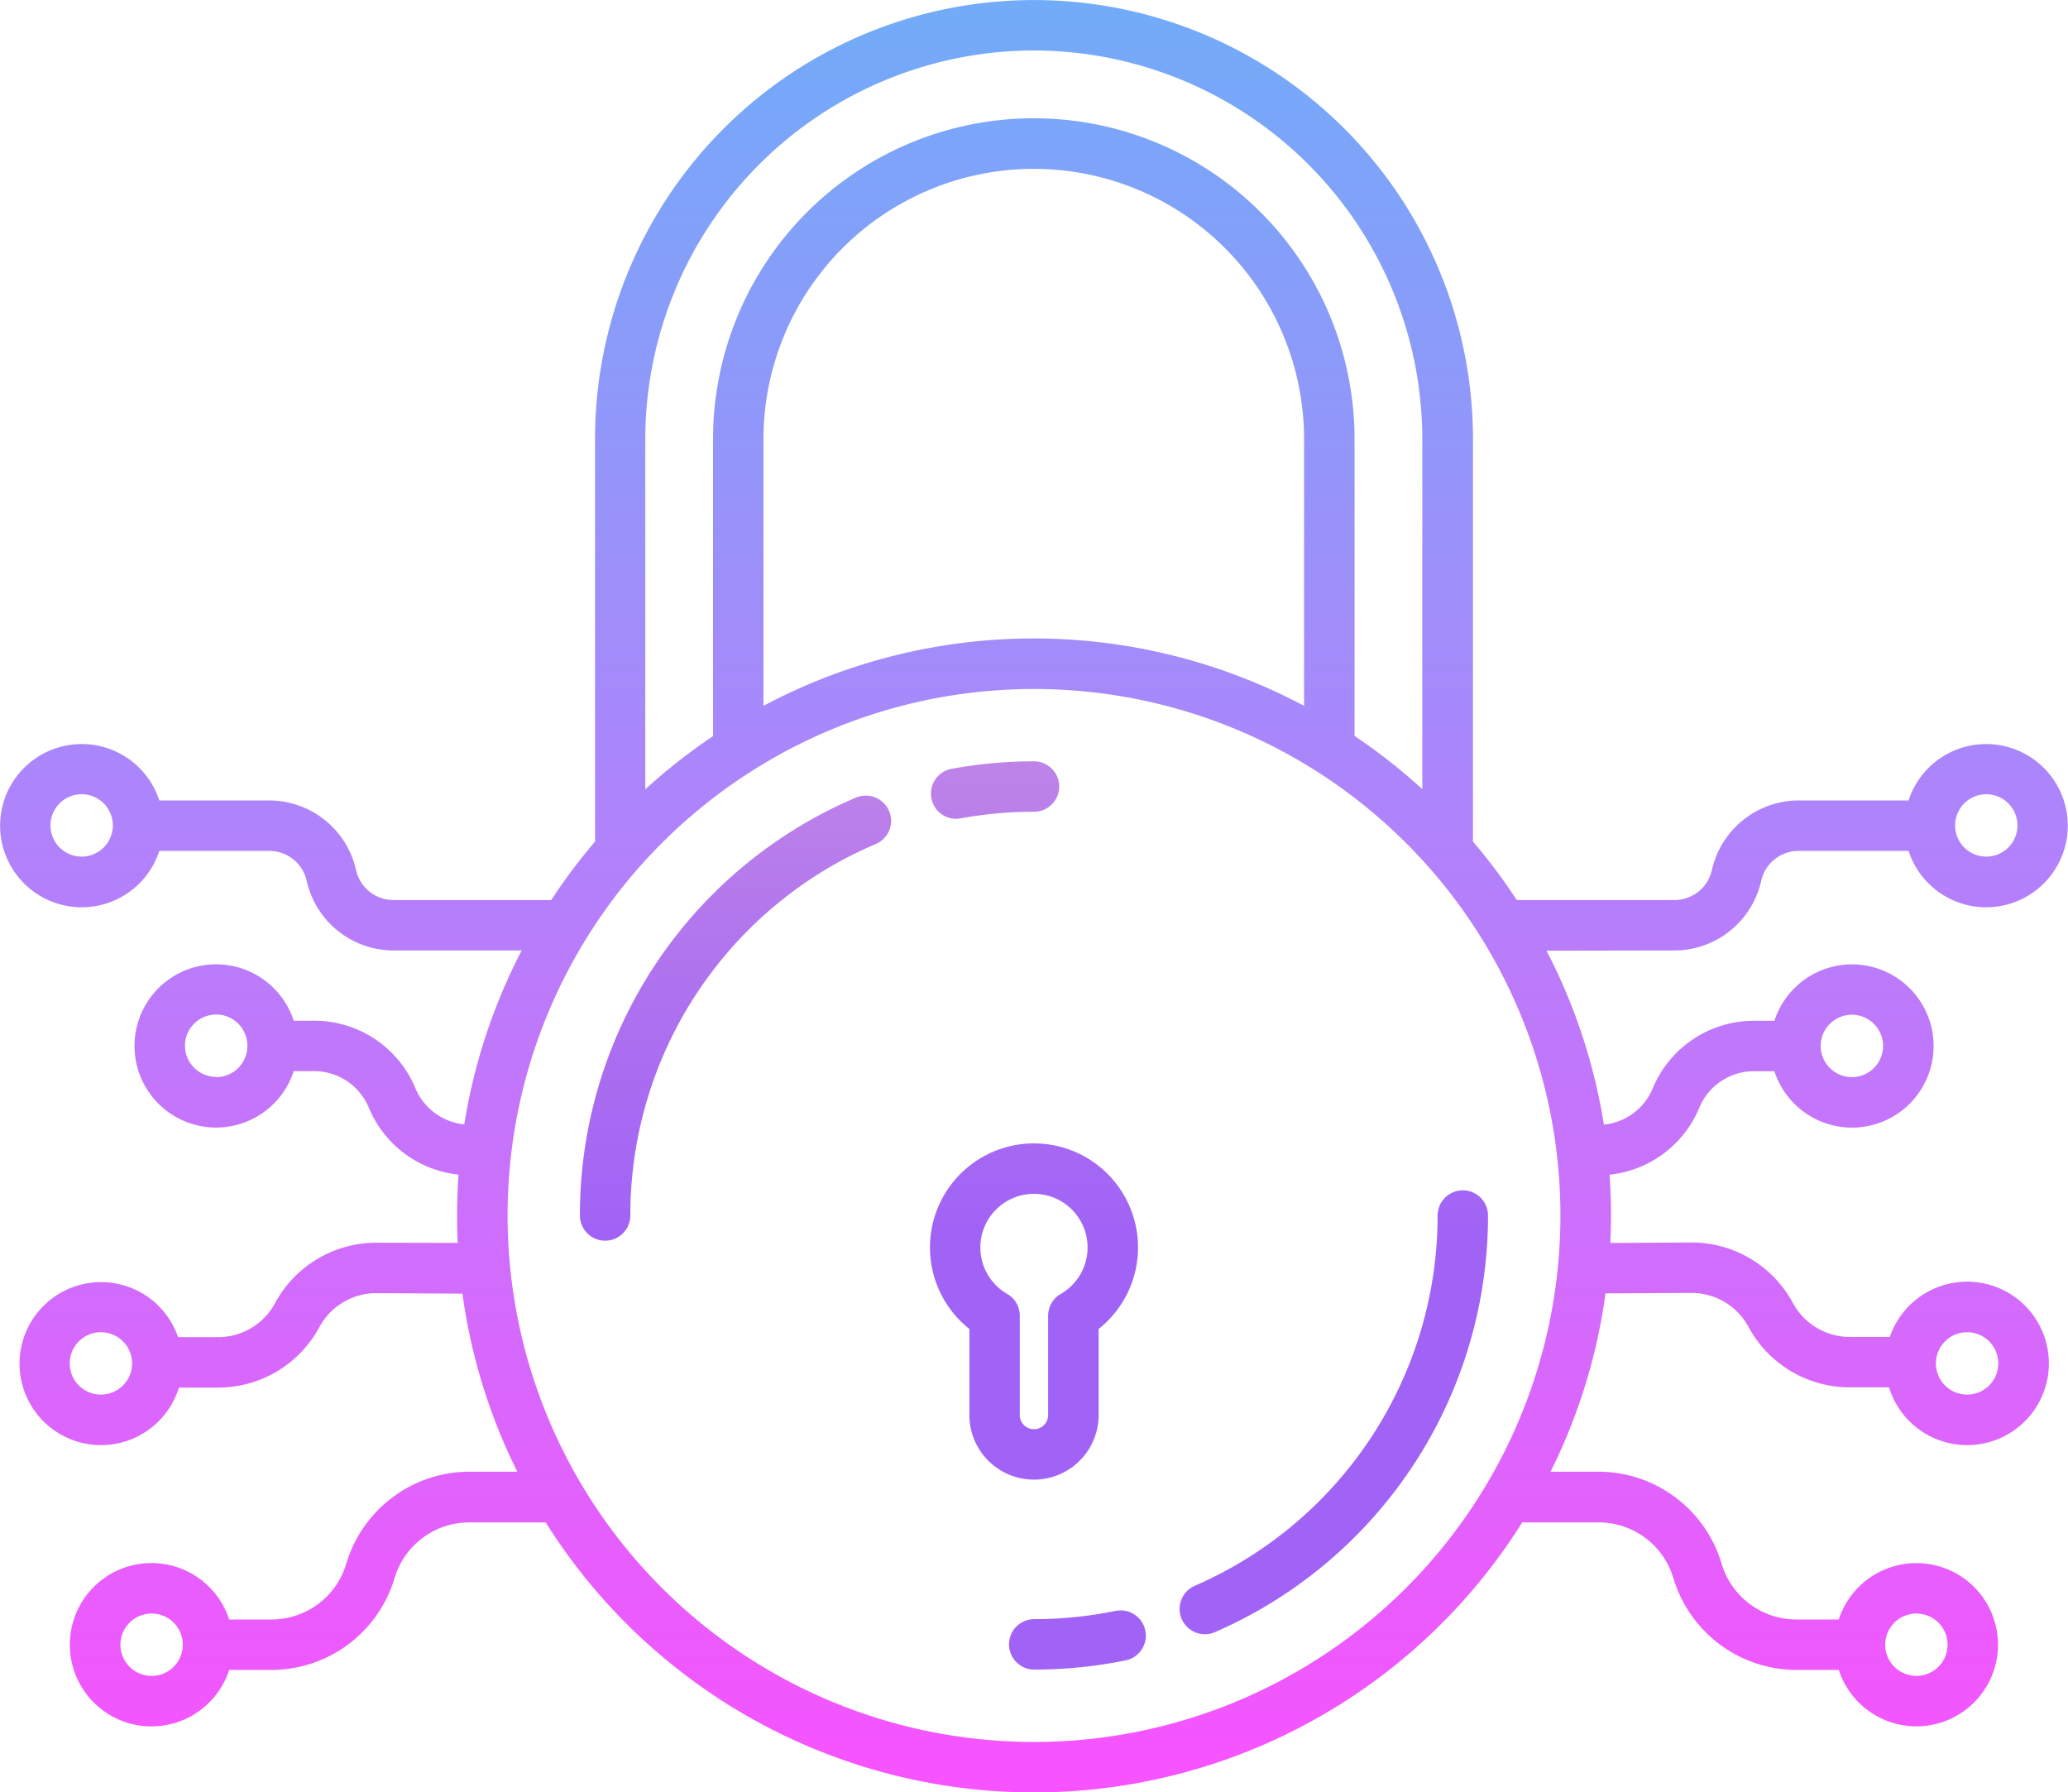 <svg xmlns="http://www.w3.org/2000/svg" xmlns:xlink="http://www.w3.org/1999/xlink" width="35.682" height="30.922" viewBox="0 0 35.682 30.922">
  <defs>
    <linearGradient id="linear-gradient" x1="0.5" y1="2.115" x2="0.5" y2="-3.627" gradientUnits="objectBoundingBox">
      <stop offset="0.322" stop-color="#a163f5"/>
      <stop offset="0.466" stop-color="#b074ee"/>
      <stop offset="0.752" stop-color="#d8a1dd"/>
      <stop offset="0.898" stop-color="#efbad3"/>
    </linearGradient>
    <linearGradient id="linear-gradient-2" x1="0.499" y1="4.121" x2="0.499" y2="-28.485" xlink:href="#linear-gradient"/>
    <linearGradient id="linear-gradient-3" x1="0.501" y1="1.495" x2="0.501" y2="-2.851" xlink:href="#linear-gradient"/>
    <linearGradient id="linear-gradient-4" x1="0.5" y1="19.013" x2="0.5" y2="-14.565" xlink:href="#linear-gradient"/>
    <linearGradient id="linear-gradient-5" x1="0.5" y1="2.377" x2="0.5" y2="-1.954" xlink:href="#linear-gradient"/>
    <linearGradient id="linear-gradient-6" x1="0.5" y1="1.035" x2="0.5" y2="-0.042" gradientUnits="objectBoundingBox">
      <stop offset="0" stop-color="#fd4ffe"/>
      <stop offset="1" stop-color="#6bb0f8"/>
    </linearGradient>
  </defs>
  <g id="access" transform="translate(0.001 -0.011)">
    <path id="Path_167" data-name="Path 167" d="M224.168,276.678v-1.484a1.795,1.795,0,1,0-2.23,0v1.484a1.115,1.115,0,1,0,2.23,0Zm-1.36,0v-1.712a.434.434,0,0,0-.218-.377.925.925,0,1,1,.925,0,.435.435,0,0,0-.218.377v1.712a.245.245,0,1,1-.49,0Zm0,0" transform="translate(-205.213 -252.256)" fill="url(#linear-gradient)"/>
    <path id="Path_168" data-name="Path 168" d="M241.847,383.09a7.018,7.018,0,0,1-1.4.142.435.435,0,0,0,0,.87,7.9,7.9,0,0,0,1.578-.159.435.435,0,1,0-.175-.853Zm0,0" transform="translate(-222.603 -355.288)" fill="url(#linear-gradient-2)"/>
    <path id="Path_169" data-name="Path 169" d="M280.805,289.957a.435.435,0,1,0,.347.8,7.836,7.836,0,0,0,4.712-7.187.435.435,0,0,0-.87,0A6.966,6.966,0,0,1,280.805,289.957Zm0,0" transform="translate(-260.19 -262.589)" fill="url(#linear-gradient-3)"/>
    <path id="Path_170" data-name="Path 170" d="M221.932,182.1a.435.435,0,0,0,.079-.007,7.013,7.013,0,0,1,1.265-.114.435.435,0,0,0,0-.87,7.891,7.891,0,0,0-1.421.129.435.435,0,0,0,.078.863Zm0,0" transform="translate(-205.436 -167.964)" fill="url(#linear-gradient-4)"/>
    <path id="Path_171" data-name="Path 171" d="M142.765,189.158a7.824,7.824,0,0,0-4.785,7.219.435.435,0,0,0,.87,0,6.955,6.955,0,0,1,4.254-6.417.435.435,0,0,0-.339-.8Zm0,0" transform="translate(-127.975 -175.397)" fill="url(#linear-gradient-5)"/>
    <path id="Path_172" data-name="Path 172" d="M28.894,16.408a1.537,1.537,0,0,0,1.493-1.2.662.662,0,0,1,.643-.518h1.9a1.408,1.408,0,1,0,0-.87h-1.9a1.537,1.537,0,0,0-1.493,1.2.662.662,0,0,1-.643.518H26.17a10,10,0,0,0-.756-1.009V7.586a7.574,7.574,0,0,0-15.148,0v6.943a10.04,10.04,0,0,0-.756,1.009H6.785a.662.662,0,0,1-.643-.518,1.537,1.537,0,0,0-1.494-1.2h-1.9a1.408,1.408,0,1,0,0,.87h1.9a.662.662,0,0,1,.643.518,1.537,1.537,0,0,0,1.494,1.2H9a9.874,9.874,0,0,0-.99,3,1.022,1.022,0,0,1-.844-.625A1.889,1.889,0,0,0,5.417,17.62h-.35a1.408,1.408,0,1,0,0,.87h.35a1.022,1.022,0,0,1,.946.631,1.888,1.888,0,0,0,1.548,1.154q-.025.349-.025.7c0,.16,0,.32.012.478L6.492,21.45a1.985,1.985,0,0,0-1.748,1.043,1.115,1.115,0,0,1-.982.586H3.072a1.406,1.406,0,1,0,.014.87h.677A1.985,1.985,0,0,0,5.51,22.906a1.114,1.114,0,0,1,.98-.586l1.488.008A9.868,9.868,0,0,0,8.925,25.4H8.091A2.221,2.221,0,0,0,5.973,26.99a1.345,1.345,0,0,1-1.284.96H3.953a1.409,1.409,0,1,0,0,.87h.736a2.22,2.22,0,0,0,2.118-1.585,1.345,1.345,0,0,1,1.284-.96H9.415a9.947,9.947,0,0,0,16.849,0h1.324a1.345,1.345,0,0,1,1.284.96A2.221,2.221,0,0,0,30.99,28.82h.736a1.408,1.408,0,1,0,0-.87h-.737a1.346,1.346,0,0,1-1.284-.96A2.22,2.22,0,0,0,27.587,25.4h-.834a9.872,9.872,0,0,0,.948-3.076l1.485-.008a1.116,1.116,0,0,1,.982.586,1.985,1.985,0,0,0,1.748,1.043h.677a1.41,1.41,0,1,0,.014-.87h-.691a1.115,1.115,0,0,1-.982-.586,1.986,1.986,0,0,0-1.75-1.043l-1.4.008c.007-.159.012-.318.012-.478q0-.355-.025-.7a1.889,1.889,0,0,0,1.548-1.154,1.021,1.021,0,0,1,.946-.631h.35a1.408,1.408,0,1,0,0-.87h-.35a1.89,1.89,0,0,0-1.749,1.166,1.021,1.021,0,0,1-.843.625,9.879,9.879,0,0,0-.99-3Zm5.377-2.695a.538.538,0,1,1-.538.538.538.538,0,0,1,.538-.538ZM1.408,14.789a.538.538,0,1,1,.538-.538A.538.538,0,0,1,1.408,14.789Zm2.321,3.8a.538.538,0,1,1,.538-.538A.538.538,0,0,1,3.728,18.593ZM1.74,24.07a.538.538,0,1,1,.538-.538.538.538,0,0,1-.538.538Zm.875,4.853a.538.538,0,1,1,.538-.538A.538.538,0,0,1,2.615,28.923Zm30.45-1.076a.538.538,0,1,1-.538.538A.538.538,0,0,1,33.065,27.847Zm.875-4.853a.538.538,0,1,1-.538.538A.538.538,0,0,1,33.939,22.994Zm-1.988-5.477a.538.538,0,1,1-.538.538A.538.538,0,0,1,31.951,17.517ZM17.84.882a6.711,6.711,0,0,1,6.7,6.7v6.043a9.99,9.99,0,0,0-1.169-.918V7.586a5.534,5.534,0,0,0-11.069,0V12.71a10.013,10.013,0,0,0-1.169.918V7.586A6.711,6.711,0,0,1,17.84.882ZM22.5,12.188a9.937,9.937,0,0,0-9.328,0v-4.6a4.664,4.664,0,1,1,9.328,0ZM17.84,30.063a9.083,9.083,0,1,1,9.083-9.083A9.084,9.084,0,0,1,17.84,30.063Zm0,0" fill="url(#linear-gradient-6)"/>
  </g>
</svg>
